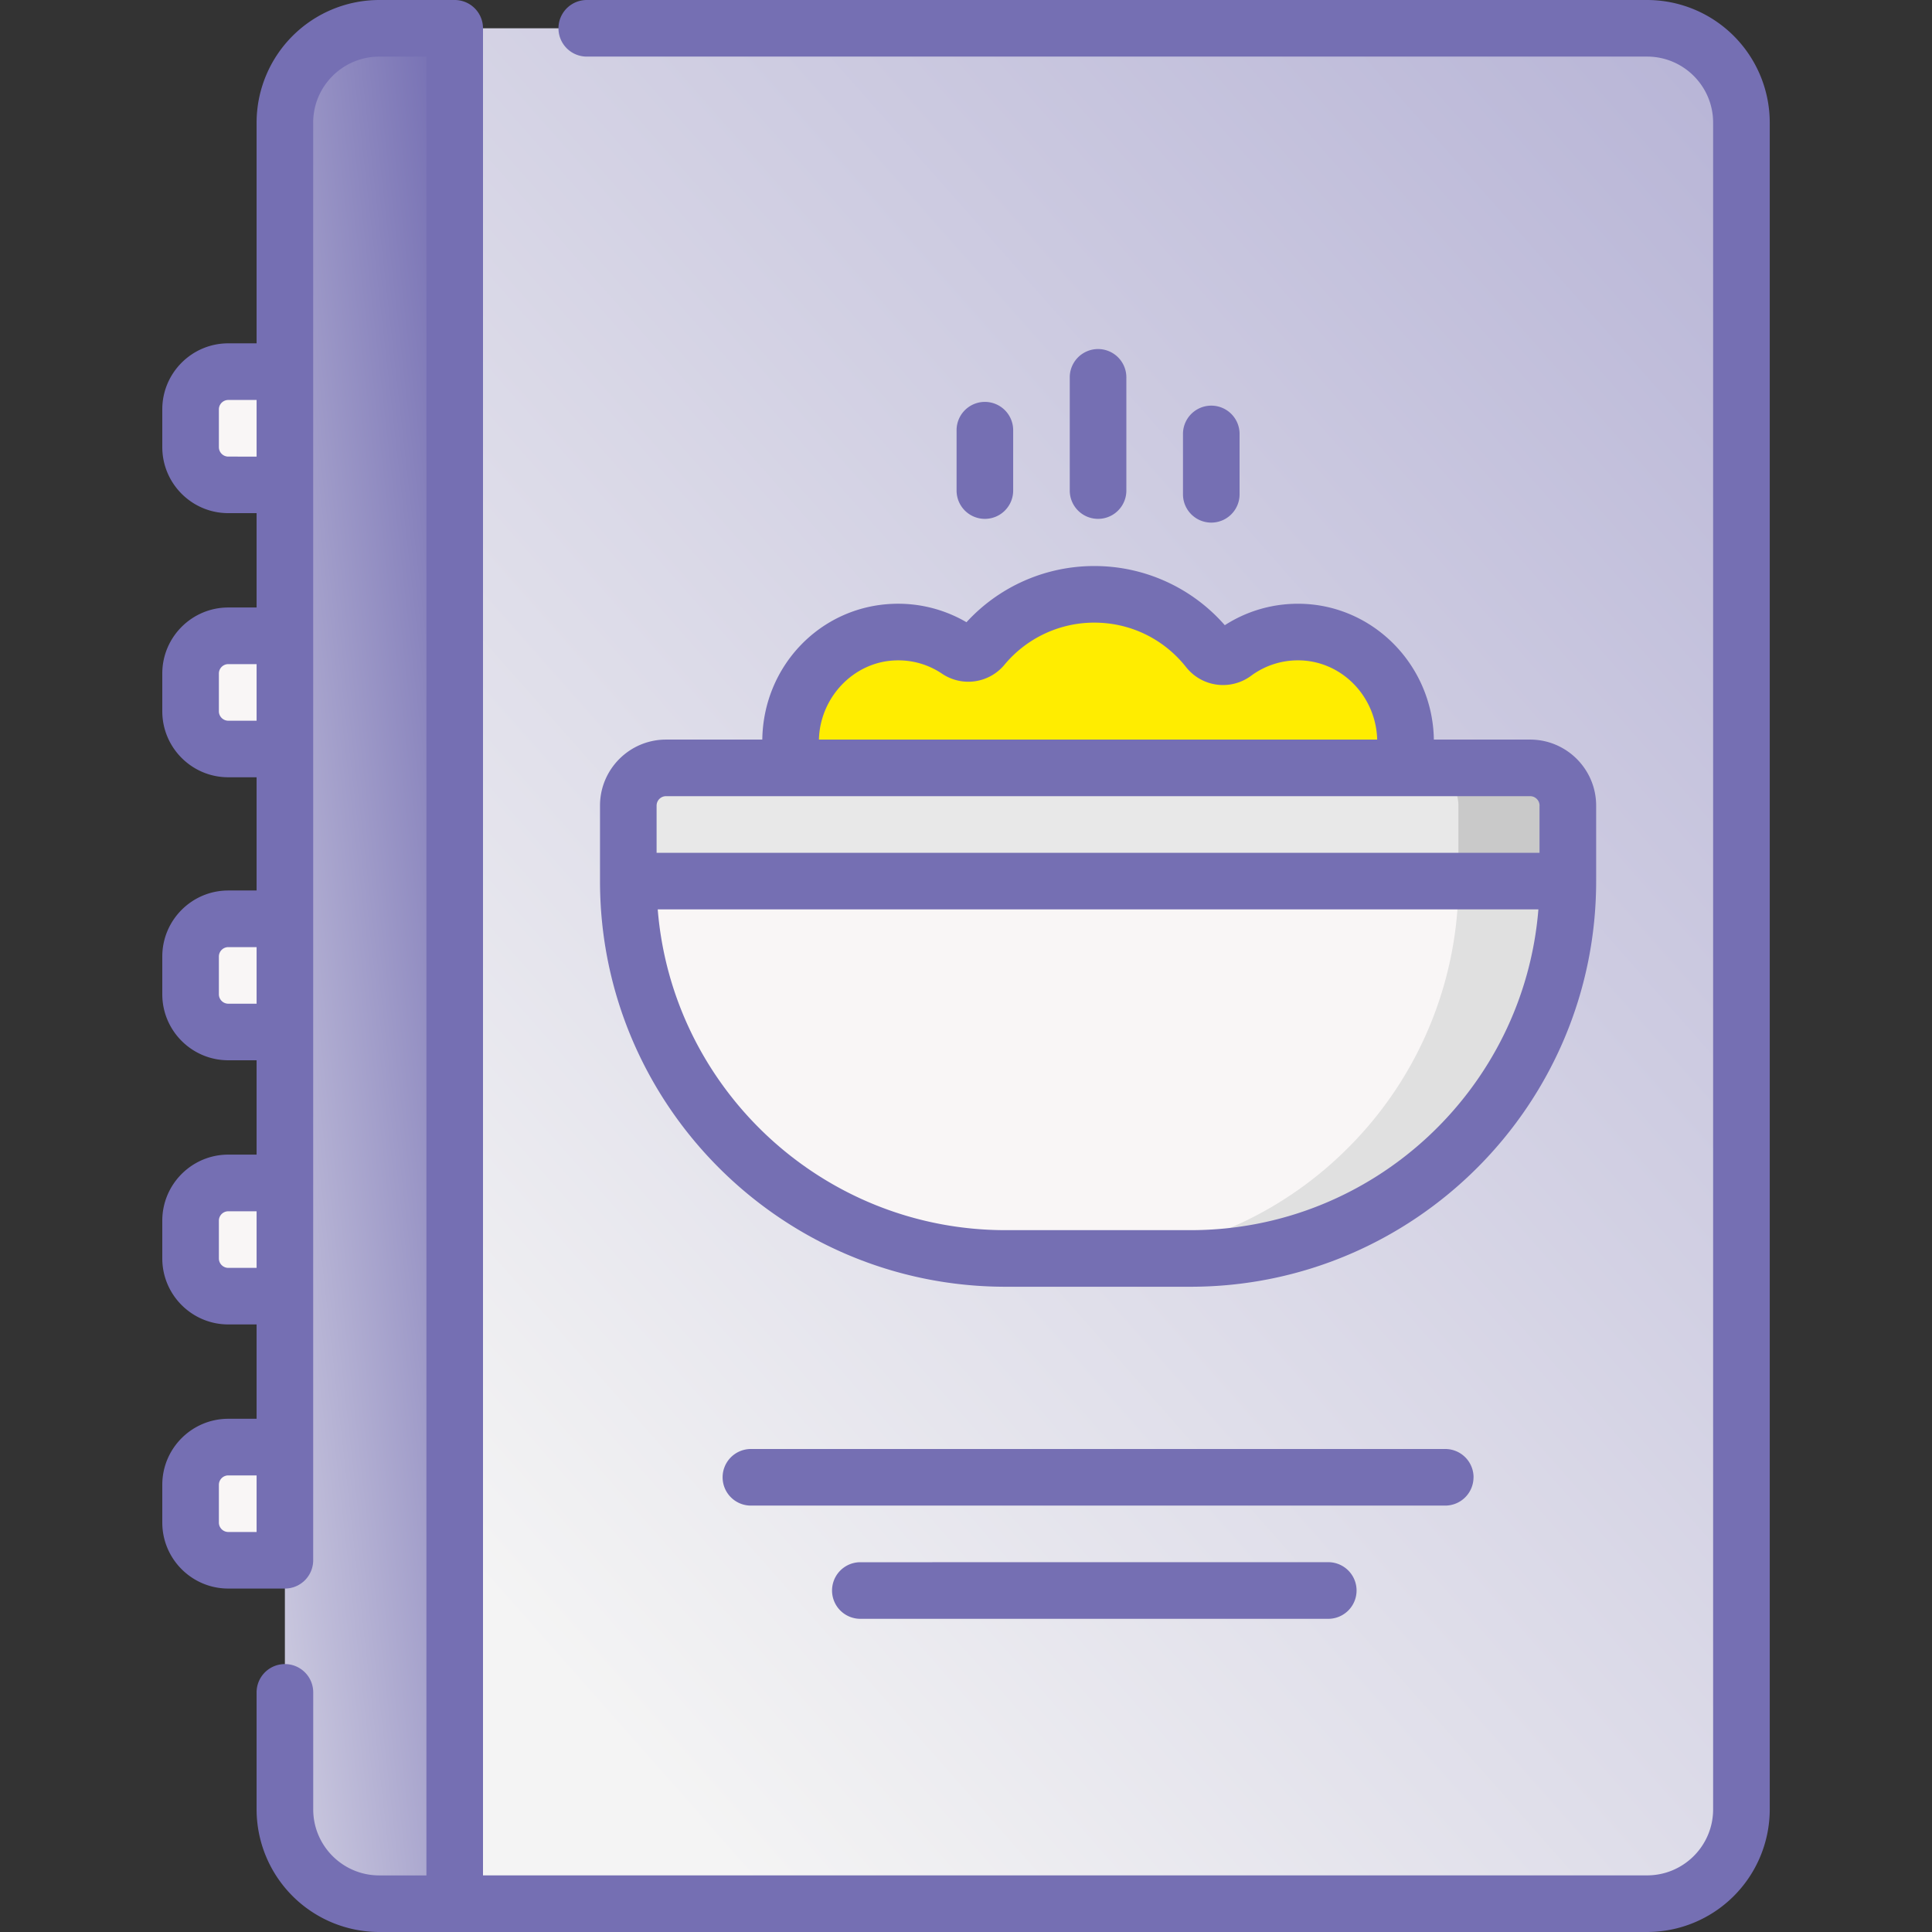 <svg fill="none" height="48" viewBox="0 0 48 48" width="48" xmlns="http://www.w3.org/2000/svg"><rect x="0" y="0" width="48" height="48" fill="#333333" stroke="none"/><linearGradient id="a" gradientUnits="userSpaceOnUse" x1="42.299" x2="6.792" y1="2.282" y2="33.668"><stop offset="0" stop-color="#b9b6d7"/><stop offset="1" stop-color="#f4f4f4"/></linearGradient><linearGradient id="b" gradientUnits="userSpaceOnUse" x1="11.042" x2="-1.603" y1="1.648" y2="3.079"><stop offset="0" stop-color="#756fb3"/><stop offset="1" stop-color="#f4f4f4"/></linearGradient><path d="M5.672 12.047h3.281V9.234H5.672a.937.937 0 0 0-.938.938v.937c0 .518.42.938.938.938m0 6.563h3.281v-2.813H5.672a.937.937 0 0 0-.938.937v.938c0 .518.42.937.938.937m0 7.031h3.281v-2.812H5.672a.937.937 0 0 0-.938.938v.937c0 .518.42.938.938.938m0 6.562h3.281v-2.812H5.672a.937.937 0 0 0-.938.937v.938c0 .517.42.937.938.937m0 6.563h3.281v-2.813H5.672a.937.937 0 0 0-.938.938v.937c0 .518.42.938.938.938" fill="#f9f6f6"/><path d="M40.922 47.297H11.297V.703h29.625a2.344 2.344 0 0 1 2.344 2.344v41.906a2.344 2.344 0 0 1-2.344 2.344" fill="url(#a)"/><path d="M32.254 15.703c-.592 0-1.139.191-1.582.517a.47.47 0 0 1-.65-.078 3.6 3.6 0 0 0-2.834-1.376 3.6 3.6 0 0 0-2.777 1.304.467.467 0 0 1-.619.08 2.66 2.66 0 0 0-1.578-.445c-1.445.052-2.573 1.275-2.573 2.721v.652l7.547 1.953 7.734-1.953v-.646c0-1.483-1.184-2.726-2.668-2.729" fill="#ffed00"/><path d="M9.422 47.297h1.875V.703H9.422a2.344 2.344 0 0 0-2.344 2.344v41.906a2.344 2.344 0 0 0 2.344 2.344" fill="url(#b)"/><path d="M29.578 31.266h-4.594a9.375 9.375 0 0 1-9.375-9.375l11.672-1.03 11.672 1.03a9.375 9.375 0 0 1-9.375 9.375" fill="#f9f6f6"/><path d="M38.953 21.89a9.34 9.34 0 0 1-2.746 6.63 9.34 9.34 0 0 1-6.629 2.746H26.86a9.34 9.34 0 0 0 6.63-2.746 9.34 9.34 0 0 0 2.745-6.63z" fill="#e0e0e0"/><path d="M38.953 21.89H15.61v-1.874c0-.518.42-.938.938-.938h21.469c.517 0 .937.42.937.938z" fill="#e8e8e8"/><path d="M38.953 20.016v1.875h-2.719v-1.875a.94.94 0 0 0-.937-.938h2.719c.517 0 .937.42.937.938" fill="#c9c9c9"/><g fill="#756fb3"><path d="M40.922 0H14.578a.703.703 0 1 0 0 1.406h26.344c.905 0 1.64.736 1.64 1.64v41.907c0 .905-.735 1.64-1.64 1.64H12V.704A.703.703 0 0 0 11.297 0H9.422a3.05 3.05 0 0 0-3.047 3.047V8.53h-.703c-.905 0-1.64.736-1.64 1.64v.938c0 .905.735 1.641 1.64 1.641h.703v2.344h-.703c-.905 0-1.64.736-1.64 1.64v.938c0 .905.735 1.64 1.64 1.64h.703v2.813h-.703c-.905 0-1.64.736-1.64 1.64v.938c0 .905.735 1.64 1.64 1.64h.703v2.344h-.703c-.905 0-1.64.736-1.64 1.641v.938c0 .904.735 1.64 1.64 1.64h.703v2.344h-.703c-.905 0-1.64.736-1.64 1.64v.938c0 .905.735 1.64 1.64 1.64h1.406a.703.703 0 0 0 .703-.702V3.047c0-.905.736-1.64 1.64-1.64h1.173v45.187H9.422c-.905 0-1.64-.736-1.64-1.64v-2.907a.703.703 0 1 0-1.407 0v2.906A3.05 3.05 0 0 0 9.422 48h31.5a3.05 3.05 0 0 0 3.047-3.047V3.047A3.05 3.05 0 0 0 40.922 0M5.672 11.344a.235.235 0 0 1-.234-.235v-.937c0-.13.105-.235.234-.235h.703v1.407zm0 6.562a.235.235 0 0 1-.234-.234v-.938c0-.129.105-.234.234-.234h.703v1.406zm0 7.031a.235.235 0 0 1-.234-.234v-.937c0-.13.105-.235.234-.235h.703v1.406zm0 6.563a.235.235 0 0 1-.234-.234v-.938c0-.13.105-.234.234-.234h.703V31.5zm-.234 6.328v-.937c0-.13.105-.235.234-.235h.703v1.406h-.703a.235.235 0 0 1-.234-.234"/><path d="M36.61 36.703a.703.703 0 0 0-.704-.703h-17.25a.703.703 0 1 0 0 1.406h17.25a.703.703 0 0 0 .703-.703m-15.234 2.11a.703.703 0 1 0 0 1.406H33a.703.703 0 1 0 0-1.407zm-2.436-20.438h-2.392c-.905 0-1.64.736-1.64 1.64v1.876c0 5.557 4.52 10.078 10.077 10.078h4.594c5.557 0 10.078-4.521 10.078-10.078v-1.875c0-.905-.736-1.641-1.64-1.641h-2.392c-.03-1.863-1.53-3.372-3.369-3.375h-.005c-.652 0-1.277.184-1.82.533a4.3 4.3 0 0 0-3.243-1.47 4.3 4.3 0 0 0-3.175 1.396 3.36 3.36 0 0 0-1.823-.457c-1.806.065-3.224 1.542-3.25 3.373m10.64 12.188h-4.595c-4.545 0-8.284-3.515-8.643-7.97h21.88c-.359 4.455-4.098 7.97-8.643 7.97m8.671-10.547v1.172H16.313v-1.172c0-.13.105-.235.234-.235h21.469c.129 0 .234.105.234.235m-14.848-3.28a1.167 1.167 0 0 0 1.55-.216 2.9 2.9 0 0 1 2.236-1.051c.895 0 1.727.404 2.283 1.109a1.17 1.17 0 0 0 1.617.208 1.95 1.95 0 0 1 1.162-.38h.003c1.065.002 1.933.88 1.963 1.969h-13.87c.027-1.053.865-1.93 1.893-1.967.418-.017.819.098 1.163.328m4.582-4.548V9.375a.703.703 0 1 0-1.406 0v2.813a.703.703 0 1 0 1.406 0m2.813.093v-1.5a.703.703 0 1 0-1.406 0v1.5a.703.703 0 1 0 1.406 0m-5.625-.093v-1.5a.703.703 0 1 0-1.406 0v1.5a.703.703 0 1 0 1.406 0"/></g></svg>
